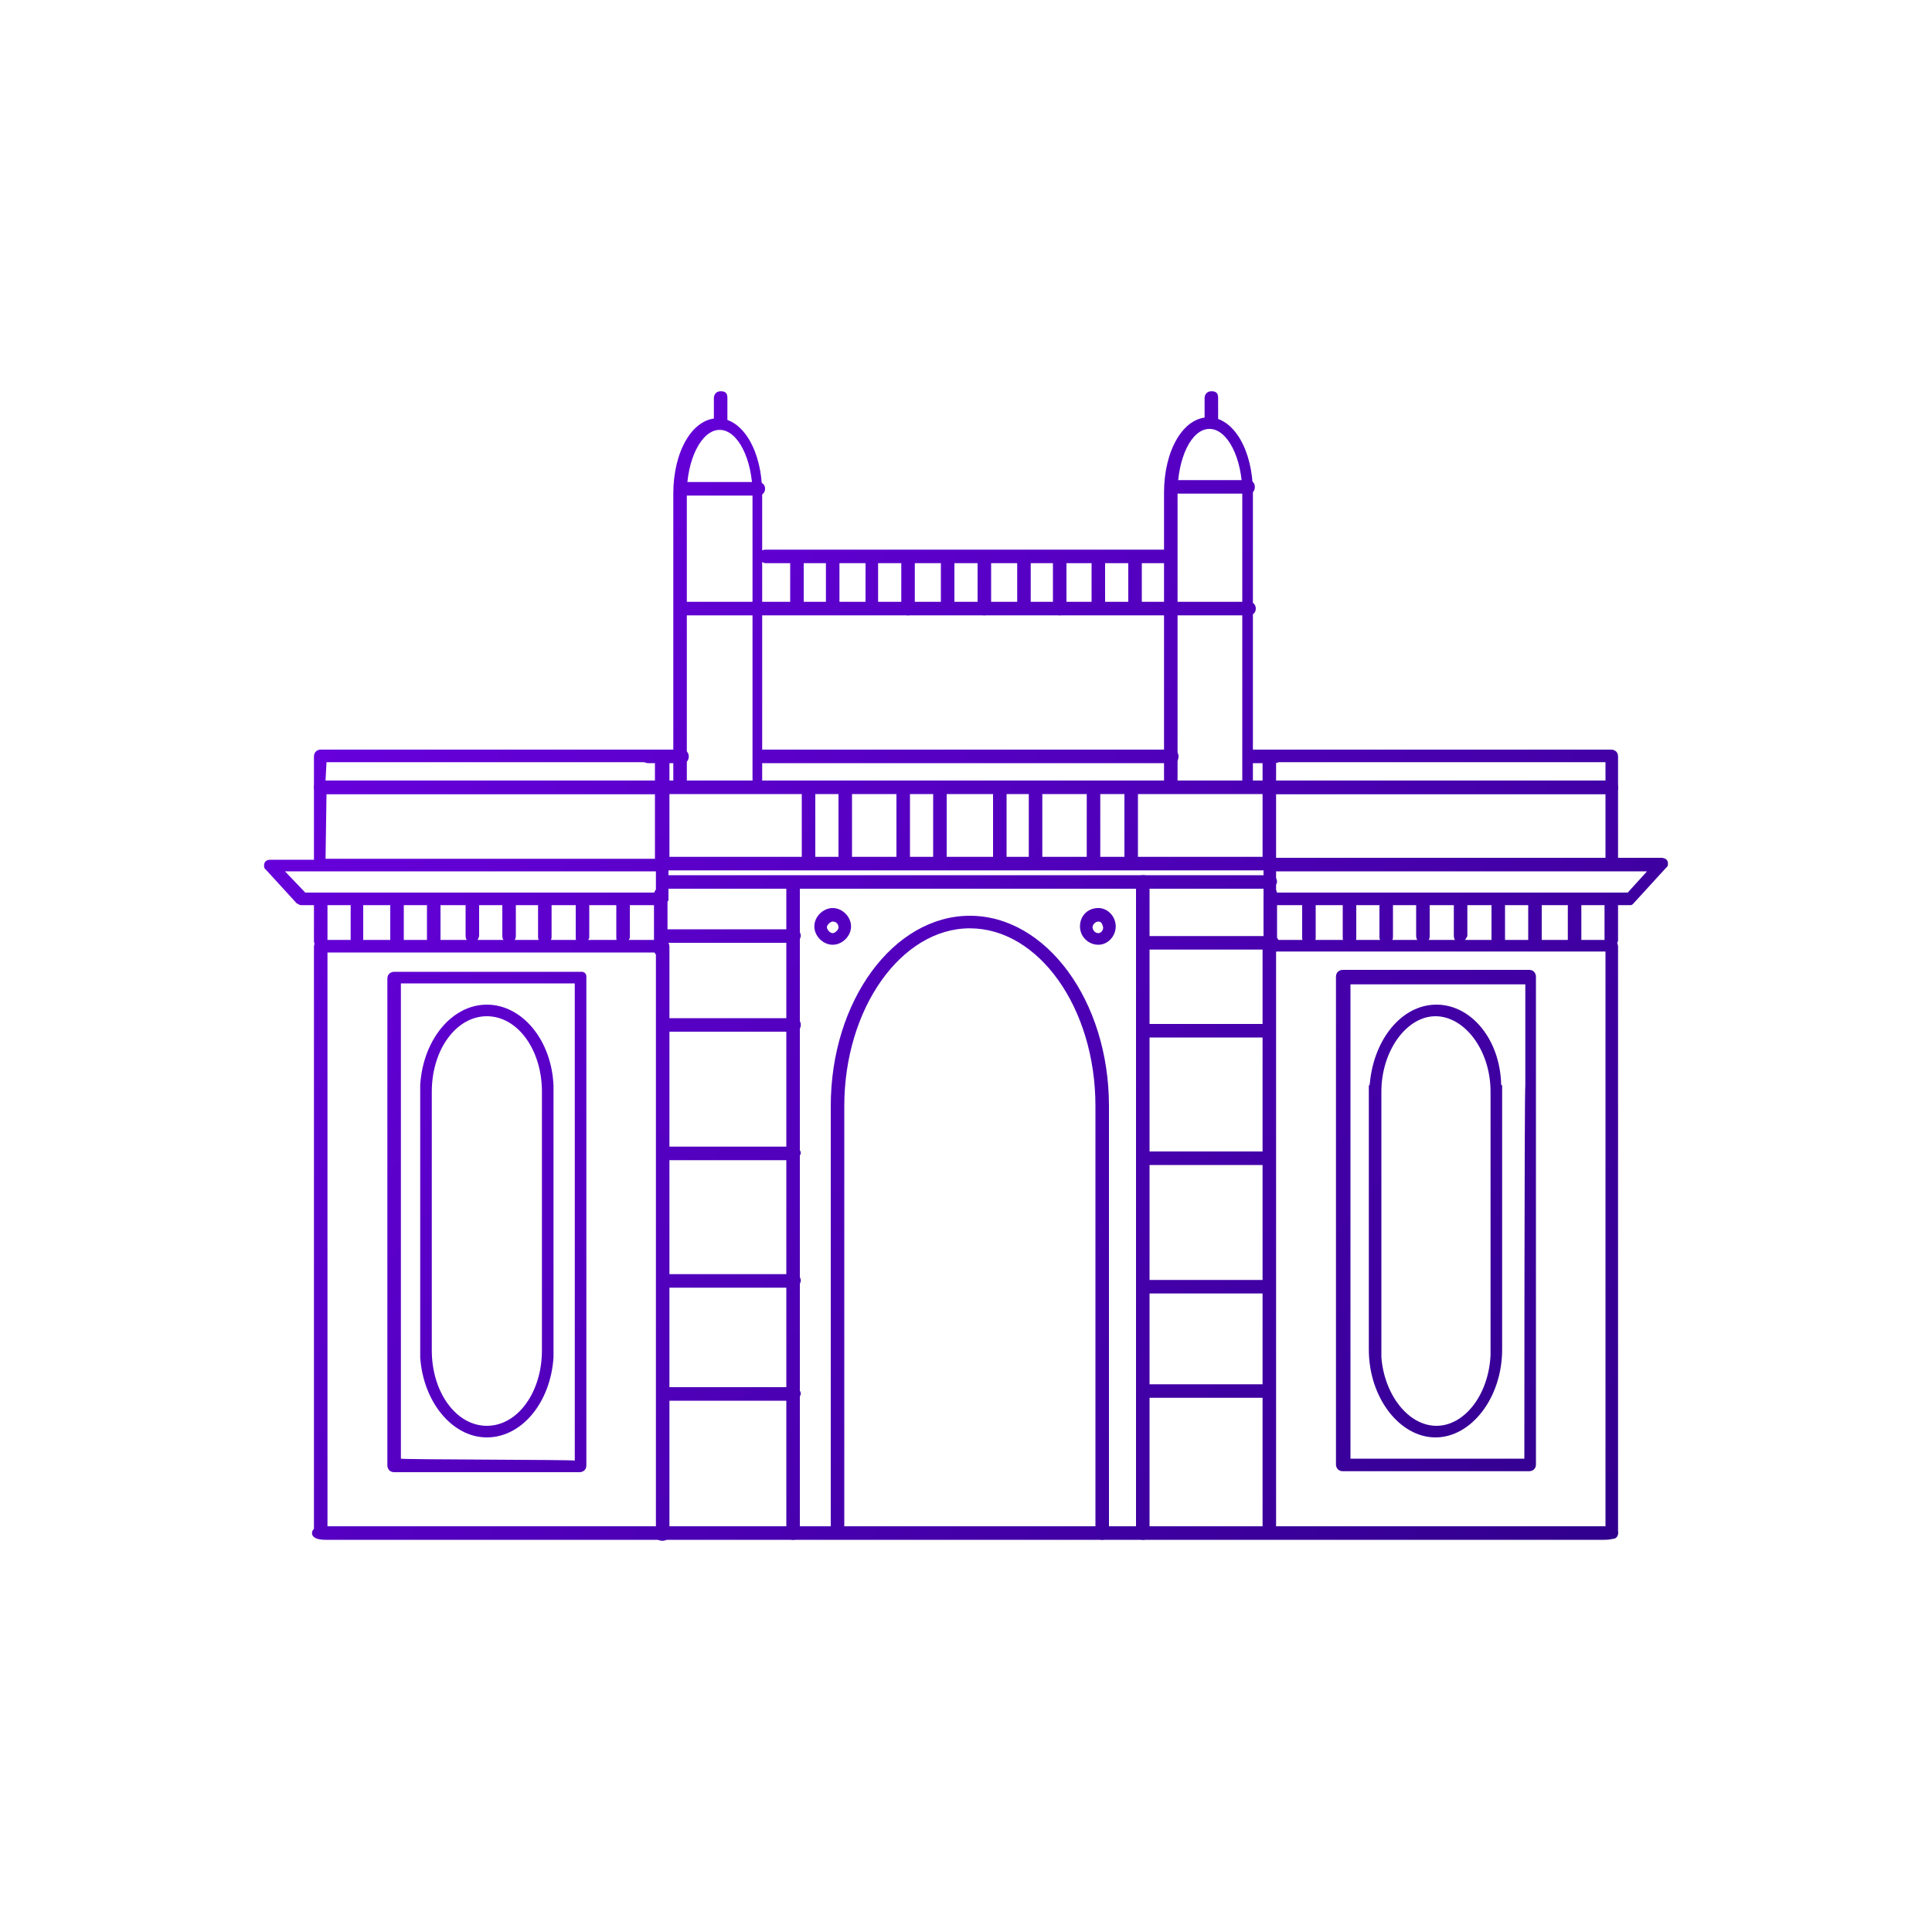 <svg enable-background="new 0 0 200 200" viewBox="0 0 200 200" xmlns="http://www.w3.org/2000/svg" xmlns:xlink="http://www.w3.org/1999/xlink"><linearGradient id="a"><stop offset="0" stop-color="#7f00ff"/><stop offset=".997" stop-color="#000046"/></linearGradient><linearGradient id="b" gradientTransform="matrix(1 0 0 -1 0 201.2)" gradientUnits="userSpaceOnUse" x1="-17.656" x2="268.008" xlink:href="#a" y1="170.63" y2="-58.354"/><linearGradient id="c" gradientTransform="matrix(1 0 0 -1 0 201.2)" gradientUnits="userSpaceOnUse" x1="-20.841" x2="264.823" xlink:href="#a" y1="166.657" y2="-62.328"/><linearGradient id="d" gradientTransform="matrix(1 0 0 -1 0 201.2)" gradientUnits="userSpaceOnUse" x1="-38.456" x2="247.208" xlink:href="#a" y1="144.681" y2="-84.304"/><linearGradient id="e" gradientTransform="matrix(1 0 0 -1 0 201.2)" gradientUnits="userSpaceOnUse" x1="-4.649" x2="281.015" xlink:href="#a" y1="186.857" y2="-42.127"/><linearGradient id="f" gradientTransform="matrix(1 0 0 -1 0 201.2)" gradientUnits="userSpaceOnUse" x1="-3.246" x2="282.418" xlink:href="#a" y1="188.6" y2="-40.385"/><linearGradient id="g" gradientTransform="matrix(1 0 0 -1 0 201.2)" gradientUnits="userSpaceOnUse" x1="-26.329" x2="259.336" xlink:href="#a" y1="159.811" y2="-69.174"/><linearGradient id="h" gradientTransform="matrix(1 0 0 -1 0 201.2)" gradientUnits="userSpaceOnUse" x1="-24.921" x2="260.743" xlink:href="#a" y1="161.567" y2="-67.417"/><linearGradient id="i" gradientTransform="matrix(1 0 0 -1 0 201.2)" gradientUnits="userSpaceOnUse" x1="1.805" x2="287.469" xlink:href="#a" y1="194.908" y2="-34.077"/><linearGradient id="j" gradientTransform="matrix(1 0 0 -1 0 201.2)" gradientUnits="userSpaceOnUse" x1="-23.103" x2="262.561" xlink:href="#a" y1="163.835" y2="-65.15"/><linearGradient id="k" gradientTransform="matrix(1 0 0 -1 0 201.2)" gradientUnits="userSpaceOnUse" x1="-21.64" x2="264.025" xlink:href="#a" y1="165.661" y2="-63.324"/><linearGradient id="l" gradientTransform="matrix(1 0 0 -1 0 201.2)" gradientUnits="userSpaceOnUse" x1="-20.232" x2="265.433" xlink:href="#a" y1="167.417" y2="-61.568"/><linearGradient id="m" gradientTransform="matrix(1 0 0 -1 0 201.2)" gradientUnits="userSpaceOnUse" x1="-18.779" x2="266.885" xlink:href="#a" y1="169.229" y2="-59.756"/><linearGradient id="n" gradientTransform="matrix(1 0 0 -1 0 201.2)" gradientUnits="userSpaceOnUse" x1="-17.138" x2="268.526" xlink:href="#a" y1="171.276" y2="-57.709"/><linearGradient id="o" gradientTransform="matrix(1 0 0 -1 0 201.2)" gradientUnits="userSpaceOnUse" x1="-14.945" x2="270.719" xlink:href="#a" y1="174.012" y2="-54.973"/><linearGradient id="p" gradientTransform="matrix(1 0 0 -1 0 201.2)" gradientUnits="userSpaceOnUse" x1="-20.523" x2="265.141" xlink:href="#a" y1="167.053" y2="-61.931"/><linearGradient id="q" gradientTransform="matrix(1 0 0 -1 0 201.2)" gradientUnits="userSpaceOnUse" x1="-8.91" x2="276.754" xlink:href="#a" y1="181.541" y2="-47.444"/><linearGradient id="r" gradientTransform="matrix(1 0 0 -1 0 201.2)" gradientUnits="userSpaceOnUse" x1="4.875" x2="290.54" xlink:href="#a" y1="198.739" y2="-30.246"/><linearGradient id="s" gradientTransform="matrix(1 0 0 -1 0 201.2)" gradientUnits="userSpaceOnUse" x1="-.258" x2="285.406" xlink:href="#a" y1="192.335" y2="-36.65"/><linearGradient id="t" gradientTransform="matrix(1 0 0 -1 0 201.2)" gradientUnits="userSpaceOnUse" x1="-.835" x2="284.829" xlink:href="#a" y1="191.615" y2="-37.37"/><linearGradient id="u" gradientTransform="matrix(1 0 0 -1 0 201.2)" gradientUnits="userSpaceOnUse" x1=".618" x2="286.282" xlink:href="#a" y1="193.427" y2="-35.558"/><linearGradient id="v" gradientTransform="matrix(1 0 0 -1 0 201.2)" gradientUnits="userSpaceOnUse" x1="3.067" x2="288.731" xlink:href="#a" y1="196.483" y2="-32.502"/><linearGradient id="w" gradientTransform="matrix(1 0 0 -1 0 201.2)" gradientUnits="userSpaceOnUse" x1="4.466" x2="290.131" xlink:href="#a" y1="198.228" y2="-30.756"/><linearGradient id="x" gradientTransform="matrix(1 0 0 -1 0 201.2)" gradientUnits="userSpaceOnUse" x1="6.881" x2="292.545" xlink:href="#a" y1="201.241" y2="-27.744"/><linearGradient id="y" gradientTransform="matrix(1 0 0 -1 0 201.2)" gradientUnits="userSpaceOnUse" x1="8.333" x2="293.998" xlink:href="#a" y1="203.053" y2="-25.932"/><linearGradient id="z" gradientTransform="matrix(1 0 0 -1 0 201.2)" gradientUnits="userSpaceOnUse" x1="12.521" x2="298.185" xlink:href="#a" y1="208.277" y2="-20.708"/><linearGradient id="A" gradientTransform="matrix(1 0 0 -1 0 201.2)" gradientUnits="userSpaceOnUse" x1="-24.715" x2="260.95" xlink:href="#a" y1="161.824" y2="-67.16"/><linearGradient id="B" gradientTransform="matrix(1 0 0 -1 0 201.2)" gradientUnits="userSpaceOnUse" x1="15.243" x2="300.907" xlink:href="#a" y1="211.673" y2="-17.312"/><linearGradient id="C" gradientTransform="matrix(1 0 0 -1 0 201.2)" gradientUnits="userSpaceOnUse" x1="2.121" x2="287.785" xlink:href="#a" y1="195.303" y2="-33.682"/><linearGradient id="D" gradientTransform="matrix(1 0 0 -1 0 201.2)" gradientUnits="userSpaceOnUse" x1="8.695" x2="294.36" xlink:href="#a" y1="203.504" y2="-25.48"/><linearGradient id="E" gradientTransform="matrix(1 0 0 -1 0 201.2)" gradientUnits="userSpaceOnUse" x1="12.643" x2="298.307" xlink:href="#a" y1="208.429" y2="-20.556"/><linearGradient id="F" gradientTransform="matrix(1 0 0 -1 0 201.2)" gradientUnits="userSpaceOnUse" x1="-15.642" x2="270.022" xlink:href="#a" y1="173.143" y2="-55.842"/><linearGradient id="G" gradientTransform="matrix(1 0 0 -1 0 201.2)" gradientUnits="userSpaceOnUse" x1="-1.187" x2="284.477" xlink:href="#a" y1="191.175" y2="-37.809"/><linearGradient id="H" gradientTransform="matrix(1 0 0 -1 0 201.2)" gradientUnits="userSpaceOnUse" x1="3.482" x2="289.146" xlink:href="#a" y1="197" y2="-31.985"/><linearGradient id="I" gradientTransform="matrix(1 0 0 -1 0 201.2)" gradientUnits="userSpaceOnUse" x1="-34.192" x2="251.472" xlink:href="#a" y1="150.001" y2="-78.984"/><linearGradient id="J" gradientTransform="matrix(1 0 0 -1 0 201.2)" gradientUnits="userSpaceOnUse" x1="-13.598" x2="272.066" xlink:href="#a" y1="175.692" y2="-53.292"/><linearGradient id="K" gradientTransform="matrix(1 0 0 -1 0 201.2)" gradientUnits="userSpaceOnUse" x1="-31.024" x2="254.64" xlink:href="#a" y1="153.953" y2="-75.032"/><linearGradient id="L" gradientTransform="matrix(1 0 0 -1 0 201.2)" gradientUnits="userSpaceOnUse" x1="-10.541" x2="275.123" xlink:href="#a" y1="179.506" y2="-49.479"/><linearGradient id="M" gradientTransform="matrix(1 0 0 -1 0 201.2)" gradientUnits="userSpaceOnUse" x1="5.448" x2="291.113" xlink:href="#a" y1="199.453" y2="-29.531"/><linearGradient id="N" gradientTransform="matrix(1 0 0 -1 0 201.2)" gradientUnits="userSpaceOnUse" x1="-12.02" x2="273.644" xlink:href="#a" y1="177.661" y2="-51.324"/><linearGradient id="O" gradientTransform="matrix(1 0 0 -1 0 201.2)" gradientUnits="userSpaceOnUse" x1="-29.488" x2="256.176" xlink:href="#a" y1="155.869" y2="-73.115"/><linearGradient id="P" gradientTransform="matrix(1 0 0 -1 0 201.2)" gradientUnits="userSpaceOnUse" x1="-27.987" x2="257.677" xlink:href="#a" y1="157.742" y2="-71.243"/><linearGradient id="Q" gradientTransform="matrix(1 0 0 -1 0 201.2)" gradientUnits="userSpaceOnUse" x1="-37.817" x2="247.847" xlink:href="#a" y1="145.479" y2="-83.506"/><linearGradient id="R" gradientTransform="matrix(1 0 0 -1 0 201.2)" gradientUnits="userSpaceOnUse" x1="-37.772" x2="247.892" xlink:href="#a" y1="145.535" y2="-83.45"/><linearGradient id="S" gradientTransform="matrix(1 0 0 -1 0 201.2)" gradientUnits="userSpaceOnUse" x1="20.791" x2="306.455" xlink:href="#a" y1="218.594" y2="-10.391"/><linearGradient id="T" gradientTransform="matrix(1 0 0 -1 0 201.2)" gradientUnits="userSpaceOnUse" x1="18.99" x2="304.654" xlink:href="#a" y1="216.347" y2="-12.638"/><linearGradient id="U" gradientTransform="matrix(1 0 0 -1 0 201.2)" gradientUnits="userSpaceOnUse" x1="-.102" x2="285.562" xlink:href="#a" y1="192.53" y2="-36.455"/><linearGradient id="V" gradientTransform="matrix(1 0 0 -1 0 201.2)" gradientUnits="userSpaceOnUse" x1="19.745" x2="305.409" xlink:href="#a" y1="217.289" y2="-11.695"/><linearGradient id="W" gradientTransform="matrix(1 0 0 -1 0 201.2)" gradientUnits="userSpaceOnUse" x1="18.227" x2="303.891" xlink:href="#a" y1="215.395" y2="-13.59"/><linearGradient id="X" gradientTransform="matrix(1 0 0 -1 0 201.2)" gradientUnits="userSpaceOnUse" x1="16.896" x2="302.56" xlink:href="#a" y1="213.734" y2="-15.25"/><linearGradient id="Y" gradientTransform="matrix(1 0 0 -1 0 201.2)" gradientUnits="userSpaceOnUse" x1="15.388" x2="301.052" xlink:href="#a" y1="211.853" y2="-17.131"/><linearGradient id="Z" gradientTransform="matrix(1 0 0 -1 0 201.2)" gradientUnits="userSpaceOnUse" x1="13.825" x2="299.489" xlink:href="#a" y1="209.904" y2="-19.081"/><linearGradient id="aa" gradientTransform="matrix(1 0 0 -1 0 201.2)" gradientUnits="userSpaceOnUse" x1="12.306" x2="297.971" xlink:href="#a" y1="208.009" y2="-20.976"/><linearGradient id="ab" gradientTransform="matrix(1 0 0 -1 0 201.2)" gradientUnits="userSpaceOnUse" x1="10.666" x2="296.33" xlink:href="#a" y1="205.962" y2="-23.023"/><linearGradient id="ac" gradientTransform="matrix(1 0 0 -1 0 201.2)" gradientUnits="userSpaceOnUse" x1="23.502" x2="309.166" xlink:href="#a" y1="221.975" y2="-7.009"/><linearGradient id="ad" gradientTransform="matrix(1 0 0 -1 0 201.2)" gradientUnits="userSpaceOnUse" x1="9.014" x2="294.678" xlink:href="#a" y1="203.902" y2="-25.083"/><linearGradient id="ae" gradientTransform="matrix(1 0 0 -1 0 201.2)" gradientUnits="userSpaceOnUse" x1="22.794" x2="308.458" xlink:href="#a" y1="221.093" y2="-7.892"/><linearGradient id="af" gradientTransform="matrix(1 0 0 -1 0 201.2)" gradientUnits="userSpaceOnUse" x1="21.296" x2="306.96" xlink:href="#a" y1="219.223" y2="-9.762"/><linearGradient id="ag" gradientTransform="matrix(1 0 0 -1 0 201.2)" gradientUnits="userSpaceOnUse" x1=".643" x2="286.307" xlink:href="#a" y1="193.458" y2="-35.526"/><linearGradient id="ah" gradientTransform="matrix(1 0 0 -1 0 201.2)" gradientUnits="userSpaceOnUse" x1=".656" x2="286.32" xlink:href="#a" y1="193.474" y2="-35.51"/><linearGradient id="ai" gradientTransform="matrix(1 0 0 -1 0 201.2)" gradientUnits="userSpaceOnUse" x1="22.07" x2="307.735" xlink:href="#a" y1="220.19" y2="-8.795"/><linearGradient id="aj" gradientTransform="matrix(1 0 0 -1 0 201.2)" gradientUnits="userSpaceOnUse" x1="28.573" x2="314.237" xlink:href="#a" y1="228.302" y2="-.683"/><linearGradient id="ak" gradientTransform="matrix(1 0 0 -1 0 201.2)" gradientUnits="userSpaceOnUse" x1="32.581" x2="318.246" xlink:href="#a" y1="233.303" y2="4.318"/><linearGradient id="al" gradientTransform="matrix(1 0 0 -1 0 201.2)" gradientUnits="userSpaceOnUse" x1="7.034" x2="292.699" xlink:href="#a" y1="201.432" y2="-27.553"/><linearGradient id="am" gradientTransform="matrix(1 0 0 -1 0 201.2)" gradientUnits="userSpaceOnUse" x1="8.442" x2="294.106" xlink:href="#a" y1="203.188" y2="-25.796"/><linearGradient id="an" gradientTransform="matrix(1 0 0 -1 0 201.2)" gradientUnits="userSpaceOnUse" x1="10.017" x2="295.681" xlink:href="#a" y1="205.152" y2="-23.833"/><linearGradient id="ao" gradientTransform="matrix(1 0 0 -1 0 201.2)" gradientUnits="userSpaceOnUse" x1="11.447" x2="297.111" xlink:href="#a" y1="206.936" y2="-22.048"/><linearGradient id="ap" gradientTransform="matrix(1 0 0 -1 0 201.2)" gradientUnits="userSpaceOnUse" x1="13.098" x2="298.763" xlink:href="#a" y1="208.997" y2="-19.988"/><linearGradient id="aq" gradientTransform="matrix(1 0 0 -1 0 201.2)" gradientUnits="userSpaceOnUse" x1="14.507" x2="300.171" xlink:href="#a" y1="210.754" y2="-18.231"/><linearGradient id="ar" gradientTransform="matrix(1 0 0 -1 0 201.2)" gradientUnits="userSpaceOnUse" x1="16.158" x2="301.822" xlink:href="#a" y1="212.814" y2="-16.171"/><linearGradient id="as" gradientTransform="matrix(1 0 0 -1 0 201.2)" gradientUnits="userSpaceOnUse" x1="17.557" x2="303.221" xlink:href="#a" y1="214.56" y2="-14.425"/><linearGradient id="at" gradientTransform="matrix(1 0 0 -1 0 201.2)" gradientUnits="userSpaceOnUse" x1="19.229" x2="304.893" xlink:href="#a" y1="216.645" y2="-12.34"/><linearGradient id="au" gradientTransform="matrix(1 0 0 -1 0 201.2)" gradientUnits="userSpaceOnUse" x1="20.681" x2="306.346" xlink:href="#a" y1="218.457" y2="-10.528"/><linearGradient id="av" gradientTransform="matrix(1 0 0 -1 0 201.2)" gradientUnits="userSpaceOnUse" x1="-24.561" x2="261.103" xlink:href="#a" y1="162.016" y2="-66.969"/><linearGradient id="aw" gradientTransform="matrix(1 0 0 -1 0 201.2)" gradientUnits="userSpaceOnUse" x1="-36.731" x2="248.933" xlink:href="#a" y1="146.833" y2="-82.152"/><linearGradient id="ax" gradientTransform="matrix(1 0 0 -1 0 201.2)" gradientUnits="userSpaceOnUse" x1="-5.529" x2="280.135" xlink:href="#a" y1="185.758" y2="-43.226"/><linearGradient id="ay" gradientTransform="matrix(1 0 0 -1 0 201.2)" gradientUnits="userSpaceOnUse" x1="-17.257" x2="268.407" xlink:href="#a" y1="171.127" y2="-57.857"/><linearGradient id="az" gradientTransform="matrix(1 0 0 -1 0 201.2)" gradientUnits="userSpaceOnUse" x1="-18.079" x2="267.585" xlink:href="#a" y1="170.102" y2="-58.883"/><linearGradient id="aA" gradientTransform="matrix(1 0 0 -1 0 201.2)" gradientUnits="userSpaceOnUse" x1=".934" x2="286.598" xlink:href="#a" y1="193.822" y2="-35.163"/><path d="m68.4 90.1h-35.2c-.3 0-.7-.2-.7-.7v-7.9c0-.3.2-.7.7-.7h35.4c.3 0 .7.2.7.7v7.9c-.2.5-.4.7-.9.7zm-34.7-1.2h34.1v-6.7h-34z" fill="url(#b)"/><path d="m68.4 93.7h-37.2c-.2 0-.3-.1-.5-.2l-3.2-3.5c-.2-.1-.2-.5-.1-.7s.3-.3.6-.3h40.5c.3 0 .7.2.7.7v3.5c-.1.1-.3.5-.8.5zm-36.8-1.3h36.3v-2.2h-38.4z" fill="url(#c)"/><path d="m33.2 158.9c-.3 0-.7-.2-.7-.7v-60.2c0-.3.2-.7.7-.7h35.4c.3 0 .7.2.7.7v60.8c0 .3-.2.7-.7.7s-.7-.2-.7-.7v-60.2h-34v59.6c-.2.4-.4.7-.7.7z" fill="url(#d)"/><path d="m83.7 89.6c-.3 0-.7-.2-.7-.7v-7.4c0-.3.2-.7.7-.7s.7.2.7.7v7.4c-.1.4-.3.7-.7.7z" fill="url(#e)"/><path d="m87.5 89.7c-.3 0-.7-.2-.7-.7v-7.4c0-.3.3-.7.7-.7.3 0 .7.2.7.7v7.4c0 .5-.4.7-.7.7z" fill="url(#f)"/><path d="m41.1 98c-.3 0-.7-.2-.7-.7v-3.6c0-.3.2-.7.7-.7s.7.2.7.7v3.6c-.1.3-.3.7-.7.7z" fill="url(#g)"/><path d="m44.9 98.1c-.3 0-.7-.2-.7-.7v-3.6c0-.3.2-.7.7-.7s.7.2.7.7v3.6c-.1.3-.4.7-.7.7z" fill="url(#h)"/><path d="m113.7 97.8c-1 0-1.9-.8-1.9-1.9s.8-1.9 1.9-1.9c1 0 1.8.9 1.8 1.9s-.8 1.9-1.8 1.9zm0-2.4c-.3 0-.6.3-.6.6 0 .2.2.6.6.6.2 0 .5-.2.5-.6-.1-.4-.2-.6-.5-.6z" fill="url(#i)"/><path d="m48.9 97.6c-.3 0-.7-.2-.7-.7v-3.6c0-.3.2-.7.7-.7s.7.2.7.7v3.6c-.1.4-.3.7-.7.7z" fill="url(#j)"/><path d="m52.7 97.6c-.3 0-.7-.2-.7-.7v-3.6c0-.3.2-.7.7-.7s.7.2.7.7v3.6c0 .5-.4.7-.7.7z" fill="url(#k)"/><path d="m56.4 97.7c-.3 0-.7-.2-.7-.7v-3.6c0-.3.2-.7.7-.7s.7.2.7.7v3.6c0 .4-.3.7-.7.7z" fill="url(#l)"/><path d="m60.3 97.8c-.3 0-.7-.2-.7-.7v-3.6c0-.3.2-.7.7-.7s.7.2.7.7v3.6c-.2.4-.4.7-.7.7z" fill="url(#m)"/><path d="m64.5 97.8c-.3 0-.7-.2-.7-.7v-3.6c0-.3.2-.7.7-.7s.7.2.7.7v3.6c-.2.4-.4.7-.7.7z" fill="url(#n)"/><path d="m68.4 82.2h-35.2c-.3 0-.7-.2-.7-.7v-3.2c0-.3.2-.7.7-.7h35.4c.3 0 .7.2.7.7v3.2c-.2.4-.4.7-.9.7zm-34.7-1.4h34.1v-1.9h-34z" fill="url(#o)"/><path d="m114.1 159.4c-.3 0-.7-.2-.7-.7v-44.2c0-10.2-5.9-18.4-13-18.4s-13 8.3-13 18.4v44.1c0 .3-.3.7-.7.7s-.7-.2-.7-.7v-44.1c0-10.9 6.5-19.7 14.4-19.7s14.4 8.8 14.4 19.7v44.1c0 .5-.3.8-.7.8z" fill="url(#p)"/><path d="m86.2 97.8c-1 0-1.9-.9-1.9-1.9s.9-1.9 1.9-1.9 1.9.9 1.9 1.9-.9 1.9-1.9 1.9zm0-2.4c-.2 0-.6.3-.6.6 0 .2.3.6.6.6.2 0 .6-.3.6-.6s-.2-.6-.6-.6z" fill="url(#q)"/><path d="m131.9 79h-2.5c-.3 0-.7-.2-.7-.7s.2-.7.7-.7h2.6c.3 0 .7.2.7.7s-.4.7-.8.7zm-10.5 0h-42.7c-.3 0-.7-.2-.7-.7s.2-.7.7-.7h42.6c.3 0 .7.2.7.7s-.3.7-.6.7zm-50.8 0h-3.5c-.3 0-.7-.2-.7-.7s.2-.7.7-.7h3.5c.3 0 .7.2.7.7s-.3.7-.7.7z" fill="url(#r)"/><path d="m131.6 90.1h-62.6c-.3 0-.7-.2-.7-.7s.2-.7.7-.7h62.6c.3 0 .7.2.7.7s-.4.7-.7.7z" fill="url(#s)"/><path d="m93.5 89.6c-.3 0-.7-.2-.7-.7v-7.4c0-.3.2-.7.7-.7s.7.2.7.7v7.4c0 .4-.3.7-.7.7z" fill="url(#t)"/><path d="m97.3 89.7c-.3 0-.7-.2-.7-.7v-7.4c0-.3.2-.7.7-.7s.7.2.7.7v7.4c0 .5-.3.7-.7.7z" fill="url(#u)"/><path d="m103.5 89.6c-.3 0-.7-.2-.7-.7v-7.4c0-.3.2-.7.7-.7s.7.2.7.7v7.4c-.2.4-.4.7-.7.7z" fill="url(#v)"/><path d="m107.2 89.7c-.3 0-.7-.2-.7-.7v-7.4c0-.3.3-.7.7-.7s.7.2.7.7v7.4c0 .5-.4.7-.7.7z" fill="url(#w)"/><path d="m113.2 89.6c-.3 0-.7-.2-.7-.7v-7.4c0-.3.2-.7.7-.7s.7.2.7.7v7.4c0 .4-.2.7-.7.7z" fill="url(#x)"/><path d="m117.1 89.7c-.3 0-.7-.2-.7-.7v-7.4c0-.3.2-.7.7-.7s.7.2.7.7v7.4c-.1.5-.4.7-.7.7z" fill="url(#y)"/><path d="m129.3 63.7h-58.6c-.3 0-.7-.2-.7-.7s.2-.7.7-.7h58.6c.3 0 .7.2.7.7s-.4.7-.7.7z" fill="url(#z)"/><path d="m82.1 159.4c-.3 0-.7-.2-.7-.7v-67.3c0-.3.2-.7.7-.7s.7.2.7.7v67.3c0 .4-.3.7-.7.7z" fill="url(#A)"/><path d="m121 58.3h-41.7c-.3 0-.7-.2-.7-.7s.2-.7.7-.7h41.7c.3 0 .7.2.7.7s-.3.7-.7.7z" fill="url(#B)"/><path d="m78.6 81.7c-.3 0-.7-.2-.7-.7v-29.9c0-3.5-1.5-6.6-3.4-6.6s-3.4 3.1-3.4 6.6v30c0 .3-.2.7-.7.7s-.7-.2-.7-.7v-30c0-4.4 2-7.8 4.6-7.8s4.6 3.4 4.6 7.8v30c.4.4.1.6-.3.6z" fill="url(#C)"/><path d="m78.5 51.3h-7.7c-.3 0-.7-.2-.7-.7s.2-.7.7-.7h7.7c.3 0 .7.2.7.7 0 .4-.3.7-.7.7z" fill="url(#D)"/><path d="m74.6 44.2c-.3 0-.7-.2-.7-.7v-2.3c0-.3.2-.7.7-.7s.7.2.7.7v2.3c-.1.4-.4.7-.7.7z" fill="url(#E)"/><path d="m68.4 99c-.3 0-.7-.2-.7-.7v-5.7c0-.3.2-.7.7-.7s.7.2.7.7v5.7c0 .3-.2.7-.7.7z" fill="url(#F)"/><path d="m131.5 92h-62.6c-.3 0-.7-.2-.7-.7s.2-.7.7-.7h62.6c.3 0 .7.2.7.7-.1.4-.4.7-.7.7z" fill="url(#G)"/><path d="m131.1 82.2h-62.4c-.3 0-.7-.2-.7-.7s.2-.7.7-.7h62.6c.3 0 .7.2.7.7-.1.5-.4.7-.9.7z" fill="url(#H)"/><path d="m166.1 159.4h-132.4c-.8 0-1.4-.2-1.4-.7s.6-.7 1.4-.7h132.4c.8 0 1.4.2 1.4.7s-.6.7-1.4.7z" fill="url(#I)"/><path d="m82.1 97.6h-13.2c-.3 0-.7-.2-.7-.7s.2-.7.7-.7h13.3c.3 0 .7.2.7.7-.1.5-.4.7-.8.7z" fill="url(#J)"/><path d="m82.1 133.3h-13.2c-.3 0-.7-.2-.7-.7s.2-.7.7-.7h13.3c.3 0 .7.2.7.7-.1.5-.4.7-.8.7z" fill="url(#K)"/><path d="m118.3 159.4c-.3 0-.7-.2-.7-.7v-67.4c0-.3.2-.7.7-.7s.7.2.7.7v67.4c0 .4-.2.7-.7.7z" fill="url(#L)"/><path d="m131.7 98.3h-13.3c-.3 0-.7-.2-.7-.7s.2-.7.7-.7h13.3c.3 0 .7.2.7.7s-.4.7-.7.7z" fill="url(#M)"/><path d="m131.2 133.9h-12.8c-.3 0-.7-.2-.7-.7s.2-.7.7-.7h12.8c.3 0 .7.3.7.7s-.3.7-.7.7z" fill="url(#N)"/><path d="m33.2 98.1c-.3 0-.7-.2-.7-.7v-3.6c0-.3.2-.7.7-.7s.7.2.7.7v3.6c0 .3-.4.7-.7.7z" fill="url(#O)"/><path d="m37 98.1c-.3 0-.7-.3-.7-.7v-3.6c0-.3.2-.7.7-.7s.6.3.6.7v3.6c0 .4-.2.7-.6.7z" fill="url(#P)"/><path d="m60.2 100.6h-19.4c-.3 0-.7.2-.7.7v50.4c0 .3.2.7.7.7h19.2c.3 0 .7-.2.7-.7v-50.6c0-.3-.2-.5-.5-.5zm-18.7 50.4v-38.5-10.7h18v38.7 10.7c0-.1-18-.1-18-.2z" fill="url(#Q)"/><path d="m50.4 104c-3.6 0-6.6 3.6-6.9 8.3v.1.7 27.3.1c.3 4.6 3.3 8.3 6.9 8.3s6.6-3.6 6.9-8.3v-.1-.7-27.2-.1c-.2-4.8-3.3-8.4-6.9-8.4zm0 43.6c-3.2 0-5.7-3.5-5.7-7.8v-26.8c0-4.3 2.5-7.8 5.7-7.8s5.7 3.5 5.7 7.8v26.8c0 4.3-2.5 7.8-5.7 7.8z" fill="url(#R)"/><path d="m166.9 90.1h-35.5c-.3 0-.7-.2-.7-.7v-7.9c0-.3.2-.7.7-.7h35.4c.3 0 .7.2.7.7v7.9c0 .5-.2.7-.6.7zm-34.8-1.2h34.1v-6.7h-34.1z" fill="url(#S)"/><path d="m168.8 93.7h-37.3c-.3 0-.7-.2-.7-.7v-3.5c0-.3.2-.7.7-.7h40.5c.2 0 .5.1.6.3s.1.6-.1.7l-3.2 3.5c-.2.2-.3.4-.5.4zm-36.7-1.3h36.4l2-2.2h-38.4z" fill="url(#T)"/><path d="m166.9 159.3c-.3 0-.7-.2-.7-.7v-60.1h-34.1v60.1c0 .3-.2.7-.7.7s-.7-.2-.7-.7v-60.6c0-.3.2-.7.7-.7h35.4c.3 0 .7.2.7.7v60.6c0 .5-.2.7-.6.7z" fill="url(#U)"/><path d="m158.9 98c-.3 0-.7-.2-.7-.7v-3.6c0-.3.2-.7.7-.7s.7.2.7.7v3.6c0 .3-.4.7-.7.7z" fill="url(#V)"/><path d="m155.1 98.1c-.3 0-.7-.2-.7-.7v-3.6c0-.3.2-.7.7-.7s.7.2.7.7v3.6c0 .3-.2.7-.7.7z" fill="url(#W)"/><path d="m151.2 97.6c-.3 0-.7-.2-.7-.7v-3.6c0-.3.2-.7.7-.7s.7.2.7.7v3.6c-.2.4-.4.7-.7.7z" fill="url(#X)"/><path d="m147.3 97.6c-.3 0-.7-.2-.7-.7v-3.6c0-.3.2-.7.7-.7s.7.2.7.7v3.6c0 .5-.3.7-.7.7z" fill="url(#Y)"/><path d="m143.5 97.7c-.3 0-.7-.2-.7-.7v-3.6c0-.3.2-.7.7-.7s.7.2.7.7v3.6c0 .4-.3.7-.7.7z" fill="url(#Z)"/><path d="m139.7 97.8c-.3 0-.7-.2-.7-.7v-3.6c0-.3.2-.7.7-.7s.7.2.7.7v3.6c0 .4-.3.7-.7.7z" fill="url(#aa)"/><path d="m135.5 97.8c-.3 0-.7-.2-.7-.7v-3.6c0-.3.2-.7.7-.7s.7.2.7.7v3.6c0 .4-.3.7-.7.7z" fill="url(#ab)"/><path d="m166.9 82.2h-35.5c-.3 0-.7-.2-.7-.7v-3.2c0-.3.2-.7.7-.7h35.4c.3 0 .7.2.7.7v3.2c0 .4-.2.7-.6.7zm-34.8-1.4h34.1v-1.9h-34.1z" fill="url(#ac)"/><path d="m131.5 99c-.3 0-.7-.2-.7-.7v-5.7c0-.3.2-.7.7-.7s.7.2.7.7v5.7c-.1.3-.4.7-.7.7z" fill="url(#ad)"/><path d="m166.8 98.1c-.3 0-.7-.2-.7-.7v-3.6c0-.3.2-.7.7-.7s.7.2.7.7v3.6c-.1.3-.3.7-.7.7z" fill="url(#ae)"/><path d="m163 98.1c-.3 0-.7-.3-.7-.7v-3.6c0-.3.2-.7.7-.7s.7.2.7.7v3.6c0 .4-.4.7-.7.7z" fill="url(#af)"/><path d="m159 101.1c0-.3-.2-.7-.7-.7h-19.3c-.3 0-.7.2-.7.7v39.2.1 11.2c0 .3.2.7.7.7h19.3c.3 0 .7-.2.7-.7v-11.1-.1zm-1.2 49.9h-18v-38.5-.1-10.5h18.1v10.4.1c-.1.1-.1 38.6-.1 38.6z" fill="url(#ag)"/><path d="m148.7 104c-3.6 0-6.5 3.6-6.9 8.2 0 .1-.1.2-.1.2v27.3c0 5 3.2 9.1 6.9 9.1s6.9-4.1 6.9-9.1v-27.2c0-.1 0-.2-.1-.2-.1-4.7-3.1-8.3-6.7-8.3zm0 43.6c-2.9 0-5.4-3.2-5.7-7.1v-27.5c0-4.2 2.6-7.8 5.6-7.8s5.7 3.5 5.7 7.8v27.3c-.2 4.1-2.7 7.3-5.6 7.3z" fill="url(#ah)"/><path d="m129.3 81.6c-.3 0-.7-.2-.7-.7v-29.9c0-3.5-1.5-6.6-3.4-6.6s-3.3 3.1-3.3 6.6v30c0 .3-.2.7-.7.7s-.7-.2-.7-.7v-30c0-4.4 2-7.8 4.6-7.8s4.6 3.4 4.6 7.8v30c.2.3-.1.6-.4.6z" fill="url(#ai)"/><path d="m129.2 51.1h-7.7c-.3 0-.7-.2-.7-.7s.2-.7.7-.7h7.7c.3 0 .7.2.7.7s-.3.7-.7.7z" fill="url(#aj)"/><path d="m125.4 44.1c-.3 0-.7-.2-.7-.7v-2.2c0-.3.2-.7.7-.7s.7.2.7.7v2.2c0 .4-.3.7-.7.7z" fill="url(#ak)"/><path d="m82.5 63.5c-.3 0-.7-.2-.7-.7v-5.1c0-.3.2-.7.7-.7s.7.2.7.7v5.1c0 .4-.4.7-.7.7z" fill="url(#al)"/><path d="m86.2 63.6c-.3 0-.7-.2-.7-.7v-5.1c0-.3.2-.7.7-.7s.7.2.7.7v5.1c0 .4-.3.7-.7.7z" fill="url(#am)"/><path d="m90.3 63.6c-.3 0-.7-.2-.7-.7v-5.1c0-.3.2-.7.7-.7s.6.5.6.8v5.1c0 .4-.3.6-.6.6z" fill="url(#an)"/><path d="m94 63.7c-.3 0-.7-.2-.7-.7v-5.1c0-.3.2-.7.7-.7s.7.2.7.7v5.1c0 .5-.3.7-.7.7z" fill="url(#ao)"/><path d="m98.1 63.6c-.3 0-.7-.2-.7-.7v-5.1c0-.3.2-.7.7-.7s.7.2.7.7v5.1c0 .4-.3.7-.7.7z" fill="url(#ap)"/><path d="m101.9 63.7c-.3 0-.7-.2-.7-.7v-5.1c0-.3.2-.7.7-.7s.7.2.7.7v5.1c0 .4-.4.7-.7.7z" fill="url(#aq)"/><path d="m106 63.6c-.3 0-.7-.2-.7-.7v-5.1c0-.3.2-.7.7-.7s.7.2.7.7v5.1c-.2.5-.4.7-.7.7z" fill="url(#ar)"/><path d="m109.7 63.7c-.3 0-.7-.2-.7-.7v-5.1c0-.3.3-.7.7-.7s.7.2.7.7v5.1c0 .4-.4.7-.7.7z" fill="url(#as)"/><path d="m113.7 63.5c-.3 0-.7-.2-.7-.7v-5.1c0-.3.2-.7.7-.7s.7.2.7.7v5.1c-.1.5-.3.7-.7.7z" fill="url(#at)"/><path d="m117.5 63.6c-.3 0-.7-.2-.7-.7v-5.1c0-.3.2-.7.7-.7s.7.2.7.7v5.1c0 .4-.3.7-.7.7z" fill="url(#au)"/><path d="m82.1 120.1h-13.2c-.3 0-.7-.2-.7-.7s.2-.7.7-.7h13.3c.3 0 .7.3.7.7-.1.3-.4.7-.8.7z" fill="url(#av)"/><path d="m82.1 145h-13.2c-.3 0-.7-.2-.7-.7s.2-.7.7-.7h13.3c.3 0 .7.3.7.7-.1.4-.4.7-.8.7z" fill="url(#aw)"/><path d="m131.2 120.6h-12.8c-.3 0-.7-.3-.7-.7s.2-.7.7-.7h12.8c.3 0 .7.2.7.7s-.3.7-.7.7z" fill="url(#ax)"/><path d="m131.2 144.7h-12.8c-.3 0-.7-.3-.7-.7s.2-.7.7-.7h12.8c.3 0 .7.2.7.7 0 .4-.3.7-.7.7z" fill="url(#ay)"/><path d="m82.1 106.8h-13.2c-.3 0-.7-.2-.7-.7s.2-.7.7-.7h13.3c.3 0 .7.2.7.7s-.4.7-.8.7z" fill="url(#az)"/><path d="m131.2 107.4h-12.8c-.3 0-.7-.2-.7-.7s.2-.7.7-.7h12.8c.3 0 .7.2.7.7 0 .4-.3.7-.7.7z" fill="url(#aA)"/></svg>